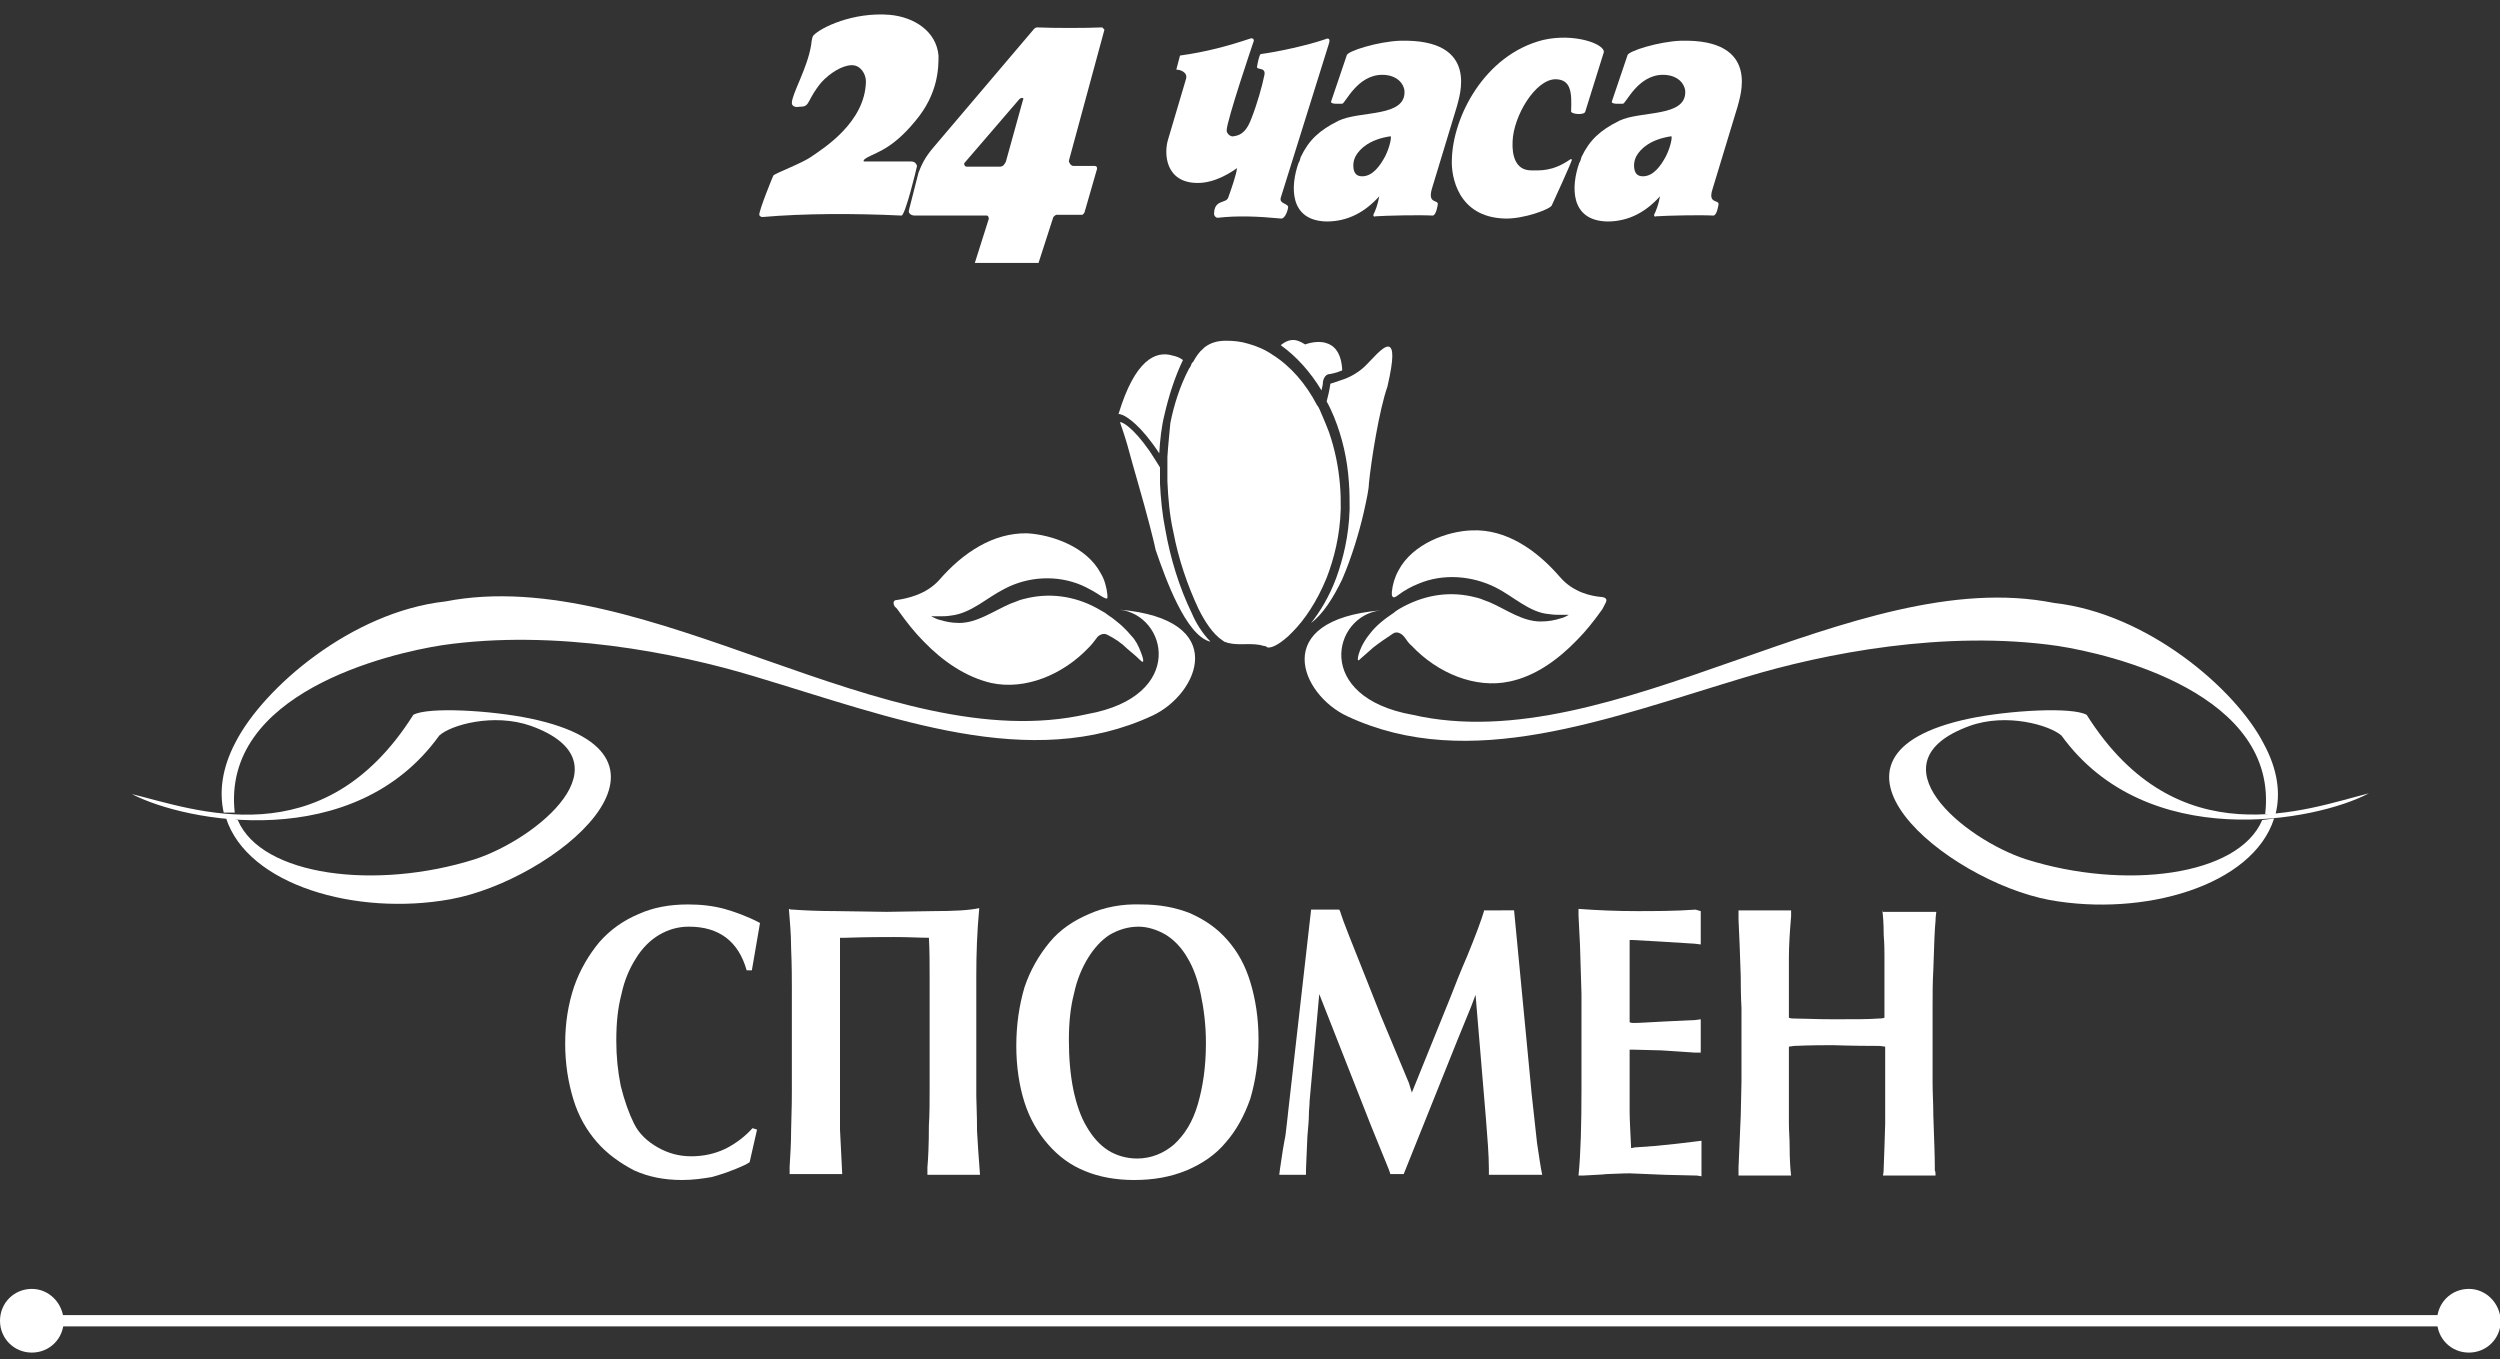 <?xml version="1.0" encoding="utf-8"?>
<!-- Generator: Adobe Illustrator 22.0.1, SVG Export Plug-In . SVG Version: 6.00 Build 0)  -->
<svg version="1.1" id="Layer_1" xmlns="http://www.w3.org/2000/svg" xmlns:xlink="http://www.w3.org/1999/xlink" x="0px" y="0px"
	 viewBox="0 0 337.5 183.5" style="enable-background:new 0 0 337.5 183.5;" xml:space="preserve">
<rect x="0" y="0" width="337.5" height="183.5" fill="#333333" stroke="none"/>
<style type="text/css">
	.st0{fill:#FFFFFF;}
	.st1{fill-rule:evenodd;clip-rule:evenodd;fill:#FFFFFF;}
	.st2{fill:none;stroke:#FFFFFF;stroke-width:1.524;}
</style>
<g>
	<path class="st0" d="M97.8,122.7c-1.5-0.4-3.1-0.6-4.9-0.6c-2.5,0-4.7,0.4-6.7,1.3c-2.1,0.9-3.8,2.1-5.3,3.8
		c-1.4,1.7-2.6,3.7-3.4,6c-0.8,2.4-1.2,4.9-1.2,7.7c0,2.7,0.4,5.2,1.1,7.5c0.7,2.3,1.8,4.2,3.2,5.8c1.4,1.6,3.1,2.8,5,3.8
		c2,0.9,4.1,1.3,6.5,1.3c1.5,0,2.8-0.2,4-0.4c1.1-0.3,2.7-0.8,4.6-1.7l0.5-0.3l1-4.4l-0.6-0.2c-1.1,1.2-2.3,2.1-3.7,2.8
		c-1.5,0.7-3,1-4.6,1c-1.6,0-3.1-0.4-4.5-1.2c-1.4-0.8-2.5-1.8-3.2-3.2c-0.7-1.4-1.3-3.1-1.8-5.1c-0.4-2-0.6-4-0.6-6.1
		c0-2.4,0.2-4.4,0.7-6.3c0.4-1.9,1.1-3.5,2-4.9c0.8-1.3,1.9-2.4,3.1-3.1c1.2-0.7,2.5-1.1,4-1.1c4.1,0,6.7,2,7.8,5.9h0.7l1.1-6.4
		C100.9,123.7,99.2,123.1,97.8,122.7z"/>
	<path class="st0" d="M126,123l-6.3,0.1L113,123c-2.6,0-4.5-0.1-5.9-0.2c-0.2,0-0.4,0-0.6-0.1c0.1,1.4,0.3,3.2,0.3,5.3
		c0.1,2.4,0.1,4.1,0.1,5.2v14.1c0,0.5,0,2.3-0.1,5.3c0,1.7-0.1,3.3-0.2,4.9c0,0.1,0,0.3,0,0.5c0,0.3,0,0.4,0,0.5h7.1
		c-0.1-1.8-0.2-3.8-0.3-6c0-1.1,0-2.6,0-4.4v-16l0-4.4l0-1.1h0.7c3.1-0.1,5.3-0.1,6.6-0.1c1.9,0,3.5,0.1,4.7,0.1
		c0.1,1.7,0.1,3.6,0.1,5.7v14.3c0,2,0,3.8-0.1,5.3c0,2.7-0.1,4.6-0.2,5.7l0,1h7.1c-0.2-2.4-0.3-4.3-0.4-5.9c0-2.4-0.1-3.9-0.1-4.7
		v-16.3c0-2.9,0.1-5.9,0.4-9.1C130.8,122.9,128.7,123,126,123z"/>
	<path class="st0" d="M157.4,126.2c1.1,0.7,2.1,1.7,2.9,3.1c0.8,1.3,1.4,3,1.8,4.9c0.4,1.9,0.7,4.1,0.7,6.6c0,3.2-0.4,5.9-1.1,8.3
		c-0.7,2.4-1.8,4.1-3.2,5.4c-1.4,1.2-3.1,1.9-5,1.9c-1.4,0-2.8-0.4-3.9-1.1c-1.1-0.7-2.1-1.8-2.9-3.2c-0.8-1.3-1.4-3.1-1.8-5
		c-0.4-2-0.6-4.2-0.6-6.7c0-2.3,0.2-4.4,0.7-6.3c0.4-1.9,1.1-3.5,1.9-4.8c0.8-1.3,1.8-2.4,2.9-3.1c1.2-0.7,2.5-1.1,3.9-1.1
		C154.9,125.1,156.2,125.5,157.4,126.2z M147,123.4c-2.1,0.9-3.9,2.1-5.3,3.8c-1.4,1.7-2.6,3.7-3.4,6.1c-0.7,2.4-1.1,5-1.1,7.9
		c0,2.8,0.4,5.4,1.1,7.6c0.7,2.2,1.8,4.1,3.2,5.7c1.4,1.6,3,2.8,5,3.6c1.9,0.8,4.2,1.2,6.6,1.2c2.6,0,4.9-0.4,7.1-1.3
		c2.1-0.9,3.9-2.1,5.3-3.8c1.4-1.6,2.5-3.6,3.3-5.9c0.7-2.4,1.1-5,1.1-8c0-2.8-0.4-5.4-1.1-7.7c-0.7-2.3-1.7-4.1-3.1-5.7
		c-1.4-1.6-3-2.7-5-3.6c-2-0.8-4.2-1.2-6.6-1.2C151.4,122,149,122.5,147,123.4z"/>
	<path class="st0" d="M200.4,122.8c-0.4,1.4-1.2,3.5-2.3,6.2c-1,2.3-1.7,4.1-2.2,5.4l-5.3,13.1l-0.4-1.3l-3.8-9.1l-1.9-4.8
		c-2-5-3.2-8-3.5-9c0-0.1-0.1-0.3-0.2-0.5h-3.8l-3.1,27.3c0,0.2-0.1,0.8-0.2,1.8c-0.1,1-0.2,1.7-0.3,2.1c-0.1,0.5-0.3,1.7-0.6,3.8
		l-0.1,0.8h3.6c0-1,0.1-2.7,0.2-5.2c0.1-1.2,0.2-2.2,0.2-2.9c0-0.7,0.1-1.3,0.1-1.9l1.3-14.4l7,17.8l2.4,5.9l0.2,0.6h1.8l7.3-18.2
		l1.8-4.4l0.6-1.6l1.4,16.7c0.2,2.6,0.4,4.9,0.4,6.8v0.8h7.2c-0.2-0.9-0.4-2.3-0.7-4.3c-0.5-4.7-0.8-7.1-0.8-7.4l-2.3-24H200.4z"/>
	<path class="st0" d="M228.9,122.8c-2.8,0.2-5.5,0.2-8,0.2c-2.5,0-5.1-0.1-7.8-0.3l0,0.9l0.2,4l0.2,6.6v12.8c0,4.8-0.1,8.7-0.4,11.7
		h0.6c1.4-0.1,2.4-0.1,3.2-0.2c2.1-0.1,3.1-0.1,3.1-0.1l4.8,0.2l4.3,0.1l0.6,0.1V154l-0.8,0.1l-2.5,0.3l-2.9,0.3l-2.8,0.2l-0.5,0.1
		c-0.1-2.2-0.2-3.9-0.2-5v-8.3h0.4l3.9,0.1l4.5,0.3h0.8v-4.5l-0.7,0.1l-4.2,0.2c-2,0.1-3.4,0.2-4.1,0.2c-0.2,0-0.4,0-0.6-0.1v-6.3
		l0-2.1l0-2.2v-0.5h0.4l3.6,0.2l4.8,0.3l0.8,0.1v-4.5L228.9,122.8z"/>
	<path class="st0" d="M254.1,122.8c0.1,0.7,0.2,1.8,0.2,3.4c0.1,1.3,0.1,2.3,0.1,2.7v8.5c-0.3,0.1-0.6,0.1-0.8,0.1
		c-1.2,0.1-3.1,0.1-5.5,0.1h-0.8c-2.1,0-3.9-0.1-5.1-0.1c-0.2,0-0.4,0-0.7-0.1v-8c0-1.6,0.1-3.4,0.3-5.7l0-0.8h-7.1
		c0,0.1,0,0.3,0,0.6c0,0.3,0,0.5,0,0.6c0.1,2,0.2,4.6,0.3,7.7c0,2.8,0.1,4.3,0.1,4.2v10l-0.1,4.6l-0.3,7l0,1.1h7.1
		c-0.1-0.8-0.2-2.1-0.2-4c0-1-0.1-2-0.1-3.1v-10.3l0.7-0.1c2.3-0.1,4.1-0.1,5.3-0.1c0.2,0,2.3,0.1,6.3,0.1l0.7,0.1v10.4l-0.1,3.2
		l-0.1,2.8c0,0.2,0,0.5-0.1,1h7.1c0-0.3,0-0.5-0.1-0.7c0-0.2,0-0.4,0-0.6c0-1.4-0.1-3.8-0.2-6.8c0-1.6-0.1-3.1-0.1-4.4v-10.2
		c0-1.7,0-3.4,0.1-5.1c0.1-3.5,0.2-5.7,0.3-6.6c0-0.1,0-0.5,0.1-1.2H254.1z"/>
</g>
<g>
	<path class="st0" d="M59.3,99.3c1.5-1.4,7.3-3.1,12.4-1.3c13.5,4.9,0.7,15.3-7.6,18c-13.3,4.2-28.8,2.3-32-5.3l-1.6-0.3
		c2.9,9.1,17.6,13.3,30.3,11C74.7,118.9,95.4,102,71.6,97c-5.3-1.1-13.8-1.6-15.8-0.5c-12.3,19.5-29.7,12.7-38,10.7
		C25.1,111,47.8,115.3,59.3,99.3"/>
	<path class="st0" d="M190.7,96.5c-13.4-2.4-10.8-13.4-4.3-14.1c-15.1,1.3-10.8,11.4-4.5,14.3c16.5,7.7,35.1,0.3,53.8-5.3
		c10.6-3.2,26.9-6.4,42.1-4.2c7.1,1.1,29.9,6.4,28,22.7h1.4c0.7-2.8,0.3-6-1.6-9.5c-3.8-7.4-15.7-17.6-28.3-19
		C250.3,76,217.8,102.7,190.7,96.5"/>
	<path class="st0" d="M179.6,51.8c-0.1,0.8-0.3,1.6-0.5,2.4c0.4,0.7,0.7,1.4,1,2.1c1.1,2.7,1.8,5.7,2,8.8c0.1,1.3,0.1,2.5,0.1,3.6
		c-0.1,3.7-0.9,6.8-1.8,9.3c-1,2.7-2.3,4.7-3.4,6.1c1.6-1.2,3-3.4,4.2-5.9c1.3-3,2.3-6.4,2.9-9c0.4-1.8,0.7-3.2,0.7-3.9
		c0.3-3.1,1.4-10,2.5-13.1c0.9-3.9,0.8-5.2,0.2-5.4c-0.8-0.2-2.4,1.9-3.4,2.8c-0.9,0.8-2,1.4-3,1.7
		C180.3,51.6,179.6,51.8,179.6,51.8"/>
	<path class="st0" d="M31.7,109.8c-1.9-16.3,20.9-21.6,28-22.7c15.2-2.2,31.5,1,42.1,4.2c18.7,5.6,37.3,13,53.8,5.3
		c6.2-2.9,10.6-13-4.5-14.3c6.5,0.7,9.1,11.7-4.3,14.1c-27.1,6.2-59.6-20.5-86.7-15.2c-12.6,1.4-24.5,11.6-28.3,19
		c-1.9,3.6-2.2,6.8-1.6,9.5H31.7"/>
	<path class="st0" d="M121.4,82.6c1,1.4,2.1,2.8,3.3,4c2.6,2.7,5.7,4.8,9.1,5.6c4.6,1,9.7-1.1,13.2-4.8c0.4-0.4,0.7-0.8,1-1.2
		c0.3-0.5,1-0.8,1.5-0.5c1,0.5,1.9,1.1,2.7,1.9c0.6,0.5,1.2,1,1.7,1.5c0.8,0.8,0.3-0.6,0.1-1.1c-0.3-0.8-0.7-1.6-1.3-2.2
		c-1-1.2-2.1-2.1-3.3-2.9c-0.2-0.2-0.5-0.3-0.8-0.5c-3-1.8-6.4-2.4-9.7-1.7c-0.5,0.1-1.3,0.3-1.7,0.5c-0.3,0.1-0.5,0.2-0.8,0.3
		c-2.3,1-4.5,2.6-6.9,2.6c-1.1,0-1.9-0.2-2.6-0.4c-0.4-0.1-0.8-0.3-1-0.4c-0.1,0-0.1-0.1-0.2-0.1c-0.1,0,0.1,0,0.5,0
		c0.2,0,0.4,0,0.7,0c0.4,0,0.9,0,1.5-0.1c2.7-0.3,4.8-2.4,7.2-3.6c3.2-1.7,7.1-1.9,10.4-0.5c0.9,0.4,1.8,0.9,2.7,1.5
		c0.5,0.3,0.8,0.4,0.8,0.2c0-0.2,0-0.4,0-0.4c-0.1-1-0.4-2.1-0.9-2.9c-1.9-3.6-6.6-5.2-9.9-5.4c-4.6-0.1-8.7,2.6-11.9,6.3
		c-1.8,2-4.4,2.5-5.7,2.7c-0.5,0-0.6,0.4-0.3,0.9C121.1,82.1,121.3,82.5,121.4,82.6"/>
	<path class="st0" d="M157.6,61.7c0,0.4,0,0.8,0,1.2c0,0.4,0,0.7,0,1.1c0,0.3,0,0.7,0,1c0.1,2.3,0.3,4.6,0.8,6.8
		c0.7,3.7,1.9,7.2,3.4,10.4c0.8,1.6,1.9,3.4,3.3,4.3c0.1,0.1,0.3,0.2,0.4,0.2c0.1,0,0.2,0.1,0.3,0.1c1.6,0.4,3.2-0.1,4.8,0.4
		c0.2,0,0.4,0.1,0.5,0.2l0,0c0.4,0.1,1.2-0.2,2.2-1c0.2-0.2,0.4-0.3,0.6-0.5c0.2-0.2,0.4-0.4,0.6-0.6c1.6-1.6,3.3-4.1,4.6-7.3
		c1-2.6,1.8-5.7,1.9-9.3c0-1,0-2.1-0.1-3.2c-0.2-2.5-0.7-4.9-1.5-7.2c-0.3-0.8-0.6-1.5-0.9-2.2c-0.1-0.2-0.2-0.5-0.3-0.7
		c-0.1-0.2-0.2-0.5-0.4-0.7c-1.5-2.9-3.6-5.3-6-6.8c-1-0.7-2.2-1.2-3.3-1.5c-1-0.3-1.9-0.4-3-0.4c-1,0-2,0.2-2.9,0.9
		c-0.1,0.1-0.1,0.1-0.2,0.2c-0.5,0.4-0.9,1-1.3,1.7c0,0,0,0.1-0.1,0.1c-0.1,0.1-0.2,0.3-0.2,0.4c-0.1,0.2-0.2,0.4-0.3,0.5
		c-1.2,2.3-2,4.8-2.5,7.3C157.9,58.3,157.7,60,157.6,61.7"/>
	<path class="st0" d="M188.8,80.3c0.8-0.6,1.7-1.1,2.7-1.5c3.3-1.4,7.2-1.1,10.4,0.5c2.4,1.2,4.6,3.4,7.2,3.6
		c0.6,0.1,1.1,0.1,1.5,0.1c0.3,0,0.5,0,0.7,0c0.4,0,0.6,0,0.5,0c-0.1,0-0.1,0.1-0.2,0.1c-0.2,0.1-0.5,0.3-1,0.4
		c-0.6,0.2-1.5,0.4-2.6,0.4c-2.5,0-4.6-1.6-6.9-2.6c-0.3-0.1-0.5-0.2-0.8-0.3c-0.4-0.2-1.2-0.4-1.7-0.5c-3.3-0.7-6.6-0.1-9.7,1.7
		c-0.3,0.2-0.5,0.3-0.7,0.5c-1.2,0.8-2.4,1.7-3.3,2.9c-0.5,0.6-1,1.4-1.3,2.2c-0.2,0.5-0.6,1.9,0.1,1.1c0.6-0.5,1.1-1,1.7-1.5
		c0.9-0.7,1.8-1.3,2.7-1.9c0.5-0.3,1.1,0,1.5,0.5c0.3,0.4,0.6,0.9,1,1.2c3.5,3.7,8.6,5.8,13.2,4.8c3.4-0.7,6.5-2.9,9.1-5.6
		c1.2-1.2,2.3-2.6,3.3-4c0.1-0.1,0.3-0.5,0.5-0.9c0.3-0.5,0.2-0.8-0.4-0.9c-1.4-0.1-3.9-0.6-5.7-2.7c-3.2-3.7-7.3-6.5-11.9-6.3
		c-3.3,0.1-8,1.8-9.9,5.4c-0.5,0.9-0.8,1.9-0.9,2.9c0,0.1,0,0.2,0,0.4C188,80.8,188.3,80.7,188.8,80.3"/>
	<path class="st0" d="M281.7,96.5c-2-1.1-10.5-0.6-15.8,0.5c-23.8,5-3.1,21.9,10.8,24.5c12.7,2.3,27.4-1.9,30.3-11l-1.6,0.2
		c-3.2,7.6-18.6,9.5-31.9,5.3c-8.3-2.7-21.1-13.1-7.6-18c5-1.8,10.8-0.1,12.4,1.3c11.5,15.9,34.3,11.6,41.5,7.8
		C311.4,109.2,294,116,281.7,96.5"/>
	<path class="st0" d="M178.4,52.7c0.1-0.4,0.2-0.8,0.2-1.2c0.1-0.5,0.4-1,0.9-1c0,0,0.8-0.1,1.7-0.5c-0.1-2.4-1.1-3.4-2.2-3.7
		c-1.3-0.4-2.8,0.2-2.8,0.2c-0.3-0.2-0.7-0.4-1-0.5c-0.9-0.3-1.7,0.1-2.3,0.6C175,48.1,176.9,50.2,178.4,52.7"/>
	<path class="st0" d="M155.2,70.9c0.3,1.2,0.6,2.3,0.8,3.3c1.4,4.1,4.1,11.5,7.3,12.4c0,0,0.1,0,0.1,0c-1.1-1.1-2-2.6-2.5-3.8
		c-1.7-3.5-2.9-7.4-3.6-11.4c-0.4-2-0.6-4.1-0.7-6.1c0-0.7,0-1.4,0-2.2c-0.5-0.8-1-1.6-1.4-2.2c-2.3-3.3-3.7-3.9-3.9-3.9
		c0,0,0,0,0,0l-0.1,0c0.2,0.6,0.6,1.7,1,3.1C153,63.1,154.3,67.4,155.2,70.9"/>
	<path class="st0" d="M151.5,56c0.7,0.3,2.5,1.4,5,5.2c0.1-1.8,0.3-3.6,0.7-5.2c0.6-2.6,1.4-5.1,2.5-7.4c-0.4-0.3-0.9-0.5-1.4-0.6
		c-2.3-0.7-5.1,0.6-7.3,7.9c0,0,0.1,0,0.2,0C151.4,56,151.4,56,151.5,56"/>
</g>
<g>
	<path class="st1" d="M212,21.5c-2.4,1.7-4.2,1.5-5.3,1.5c-2.1,0-2.6-2-2.5-3.9c0.1-3.4,3.1-8.5,5.9-8.4c2,0.1,2.1,1.8,2,4.3
		c-0.1,0.4,1.7,0.6,1.9,0.1l2.5-8c0.3-1.1-3.9-2.7-8.2-1.7c-7.9,2-12.2,10.4-12.3,16.2c-0.1,2.2,0.8,7.7,7.1,7.9
		c2.6,0.1,6.3-1.3,6.4-1.8c0.3-0.6,2.6-5.7,2.7-6.1C212.3,21.5,212.1,21.5,212,21.5"/>
	<path class="st1" d="M193.3,25.5l3.4-11.2c0.2-1,3.3-9.1-7.7-8.8c-2.9,0.1-7.2,1.4-7.2,2c-0.6,1.8-1.7,5-2.1,6.2
		c-0.1,0.4,1,0.3,1.5,0.3c0.4,0,2-3.9,5.4-3.9c1.7,0,2.8,0.9,3,2.1c0.3,3.7-6,2.7-8.9,4.1c-2.6,1.3-4,2.6-5.1,4.9
		c-0.1,0.3-0.1,0.5-0.3,0.8c-1.1,3.1-1.3,7.8,3.8,7.9c2.9,0,5.2-1.3,7.1-3.4c-0.2,1.1-0.5,1.9-0.8,2.5c0,0.2,0.1,0.3,0.3,0.2
		c1.5-0.1,5.9-0.2,7.7-0.1c0.5,0,0.7-1.5,0.7-1.5C194.2,26.9,192.7,27.6,193.3,25.5 M187,21.1c-0.7,1.3-1.7,2.7-3.1,2.7
		c-1.1,0-1.2-0.9-1.2-1.5c0-0.4,0.1-0.8,0.3-1.2c0.6-1.1,2-2.3,4.7-2.7C187.9,18.3,187.7,19.7,187,21.1z"/>
	<path class="st1" d="M172.9,26.7l6.5-20.8c0.3-0.9-0.3-0.7-0.5-0.6c-2.3,0.8-6.4,1.7-8.7,2c-0.2,0.1-0.4,1.1-0.5,1.7
		c-0.1,0.5,1.2,0,1,1.1c-0.3,1.5-1,4-1.8,6c-0.8,2.1-1.8,2.2-2.4,2.3c-0.3,0.1-0.9-0.3-0.9-0.8c0-1.3,3.6-11.9,3.6-11.9
		c0.2-0.4-0.1-0.6-0.4-0.5c-3,1-5.9,1.8-9.5,2.3l-0.5,1.9c0.6,0,1.6,0.4,1.3,1.3l-2.4,8.1c-0.6,1.9-0.4,5.9,4,5.9
		c2.5,0,4.7-1.6,5.3-2c-0.1,0.9-0.8,2.9-1.2,4c-0.3,0.8-1.9,0.2-1.9,2.2c0,0.2,0.2,0.5,0.5,0.5c2.6-0.3,5.4-0.2,8.5,0.1
		c0.6,0.1,1-1.2,1-1.6C173.7,27.4,172.7,27.5,172.9,26.7"/>
	<g>
		<path class="st1" d="M123,21.8h-6.4v-0.2c1.1-1,3.4-0.9,7-5.3c3.1-3.7,3.1-7.2,3.1-8.8c-0.3-3.3-3.3-5.2-6.6-5.5
			c-4.9-0.4-9.3,1.7-10.3,2.8c-0.2,0.2-0.3,1.3-0.3,1.3c-0.5,3.1-2.6,6.6-2.6,7.8c0,0.4,0.4,0.5,0.4,0.5c0.3,0.1,0.5,0,0.8,0
			c1.3,0,0.8-0.9,2.8-3.3c1.1-1.2,2.8-2.3,4.1-2.3c1.2,0,1.9,1.2,1.9,2.2c-0.1,5.5-5.7,9-7.3,10.1c-1.2,0.9-5,2.3-5.2,2.6
			c-0.1,0.2-1.9,4.6-1.9,5.3c0,0.1,0.2,0.3,0.4,0.3c5.7-0.5,12.5-0.5,18.8-0.2c0.5,0,2-6.2,2.1-6.7C123.7,22.1,123.5,21.8,123,21.8"
			/>
	</g>
	<path class="st1" d="M149.1,4l-0.3-0.3c-2.3,0.1-6.4,0.1-8.8,0c0,0-0.2,0-0.4,0.2l-13.5,15.9c-1.3,1.5-1.7,2.5-2.1,3.5l-1.3,5.1
		c-0.1,0.4,0.3,0.7,0.8,0.7h9.7c0.2,0,0.2,0.1,0.3,0.4l-1.9,6h8.6l2-6.2c0,0,0.3-0.3,0.4-0.3h3.5c0.1,0,0.3-0.3,0.3-0.3l1.7-5.9
		c0-0.2,0-0.4-0.4-0.4h-2.8c-0.3,0-0.6-0.4-0.6-0.7L149.1,4 M138.1,13.5l-2.3,8.3c-0.1,0.2-0.3,0.7-0.8,0.7h-4.5
		c-0.3,0-0.4-0.4-0.3-0.5l7.4-8.6C137.9,13.1,138.3,13.2,138.1,13.5z"/>
	<path class="st1" d="M231.2,25.5l3.4-11.2c0.2-1,3.3-9.1-7.7-8.8c-2.9,0.1-7.2,1.4-7.2,2c-0.6,1.8-1.7,5-2.1,6.2
		c-0.1,0.4,1,0.3,1.5,0.3c0.4,0,2-3.9,5.4-3.9c1.7,0,2.8,0.9,3,2.1c0.3,3.7-6,2.7-8.9,4.1c-2.6,1.3-4,2.6-5.1,4.9
		c-0.1,0.3-0.1,0.5-0.3,0.8c-1.1,3.1-1.3,7.8,3.8,7.9c2.9,0,5.2-1.3,7.1-3.4c-0.2,1.1-0.5,1.9-0.8,2.5c0,0.2,0.1,0.3,0.3,0.2
		c1.5-0.1,5.9-0.2,7.7-0.1c0.5,0,0.7-1.5,0.7-1.5C232.1,26.9,230.5,27.6,231.2,25.5 M224.9,21.1c-0.7,1.3-1.7,2.7-3.1,2.7
		c-1.1,0-1.2-0.9-1.2-1.5c0-0.4,0.1-0.8,0.3-1.2c0.6-1.1,2-2.3,4.7-2.7C225.8,18.3,225.6,19.7,224.9,21.1z"/>
</g>
<g>
	<line class="st2" x1="4.3" y1="178.3" x2="331.9" y2="178.3"/>
	<path class="st0" d="M4.3,174c-2.4,0-4.3,1.9-4.3,4.3c0,2.4,1.9,4.3,4.3,4.3c2.4,0,4.3-1.9,4.3-4.3C8.5,175.9,6.6,174,4.3,174"/>
	<path class="st0" d="M333.3,174c-2.4,0-4.3,1.9-4.3,4.3c0,2.4,1.9,4.3,4.3,4.3c2.4,0,4.3-1.9,4.3-4.3
		C337.5,175.9,335.6,174,333.3,174"/>
</g>
</svg>
